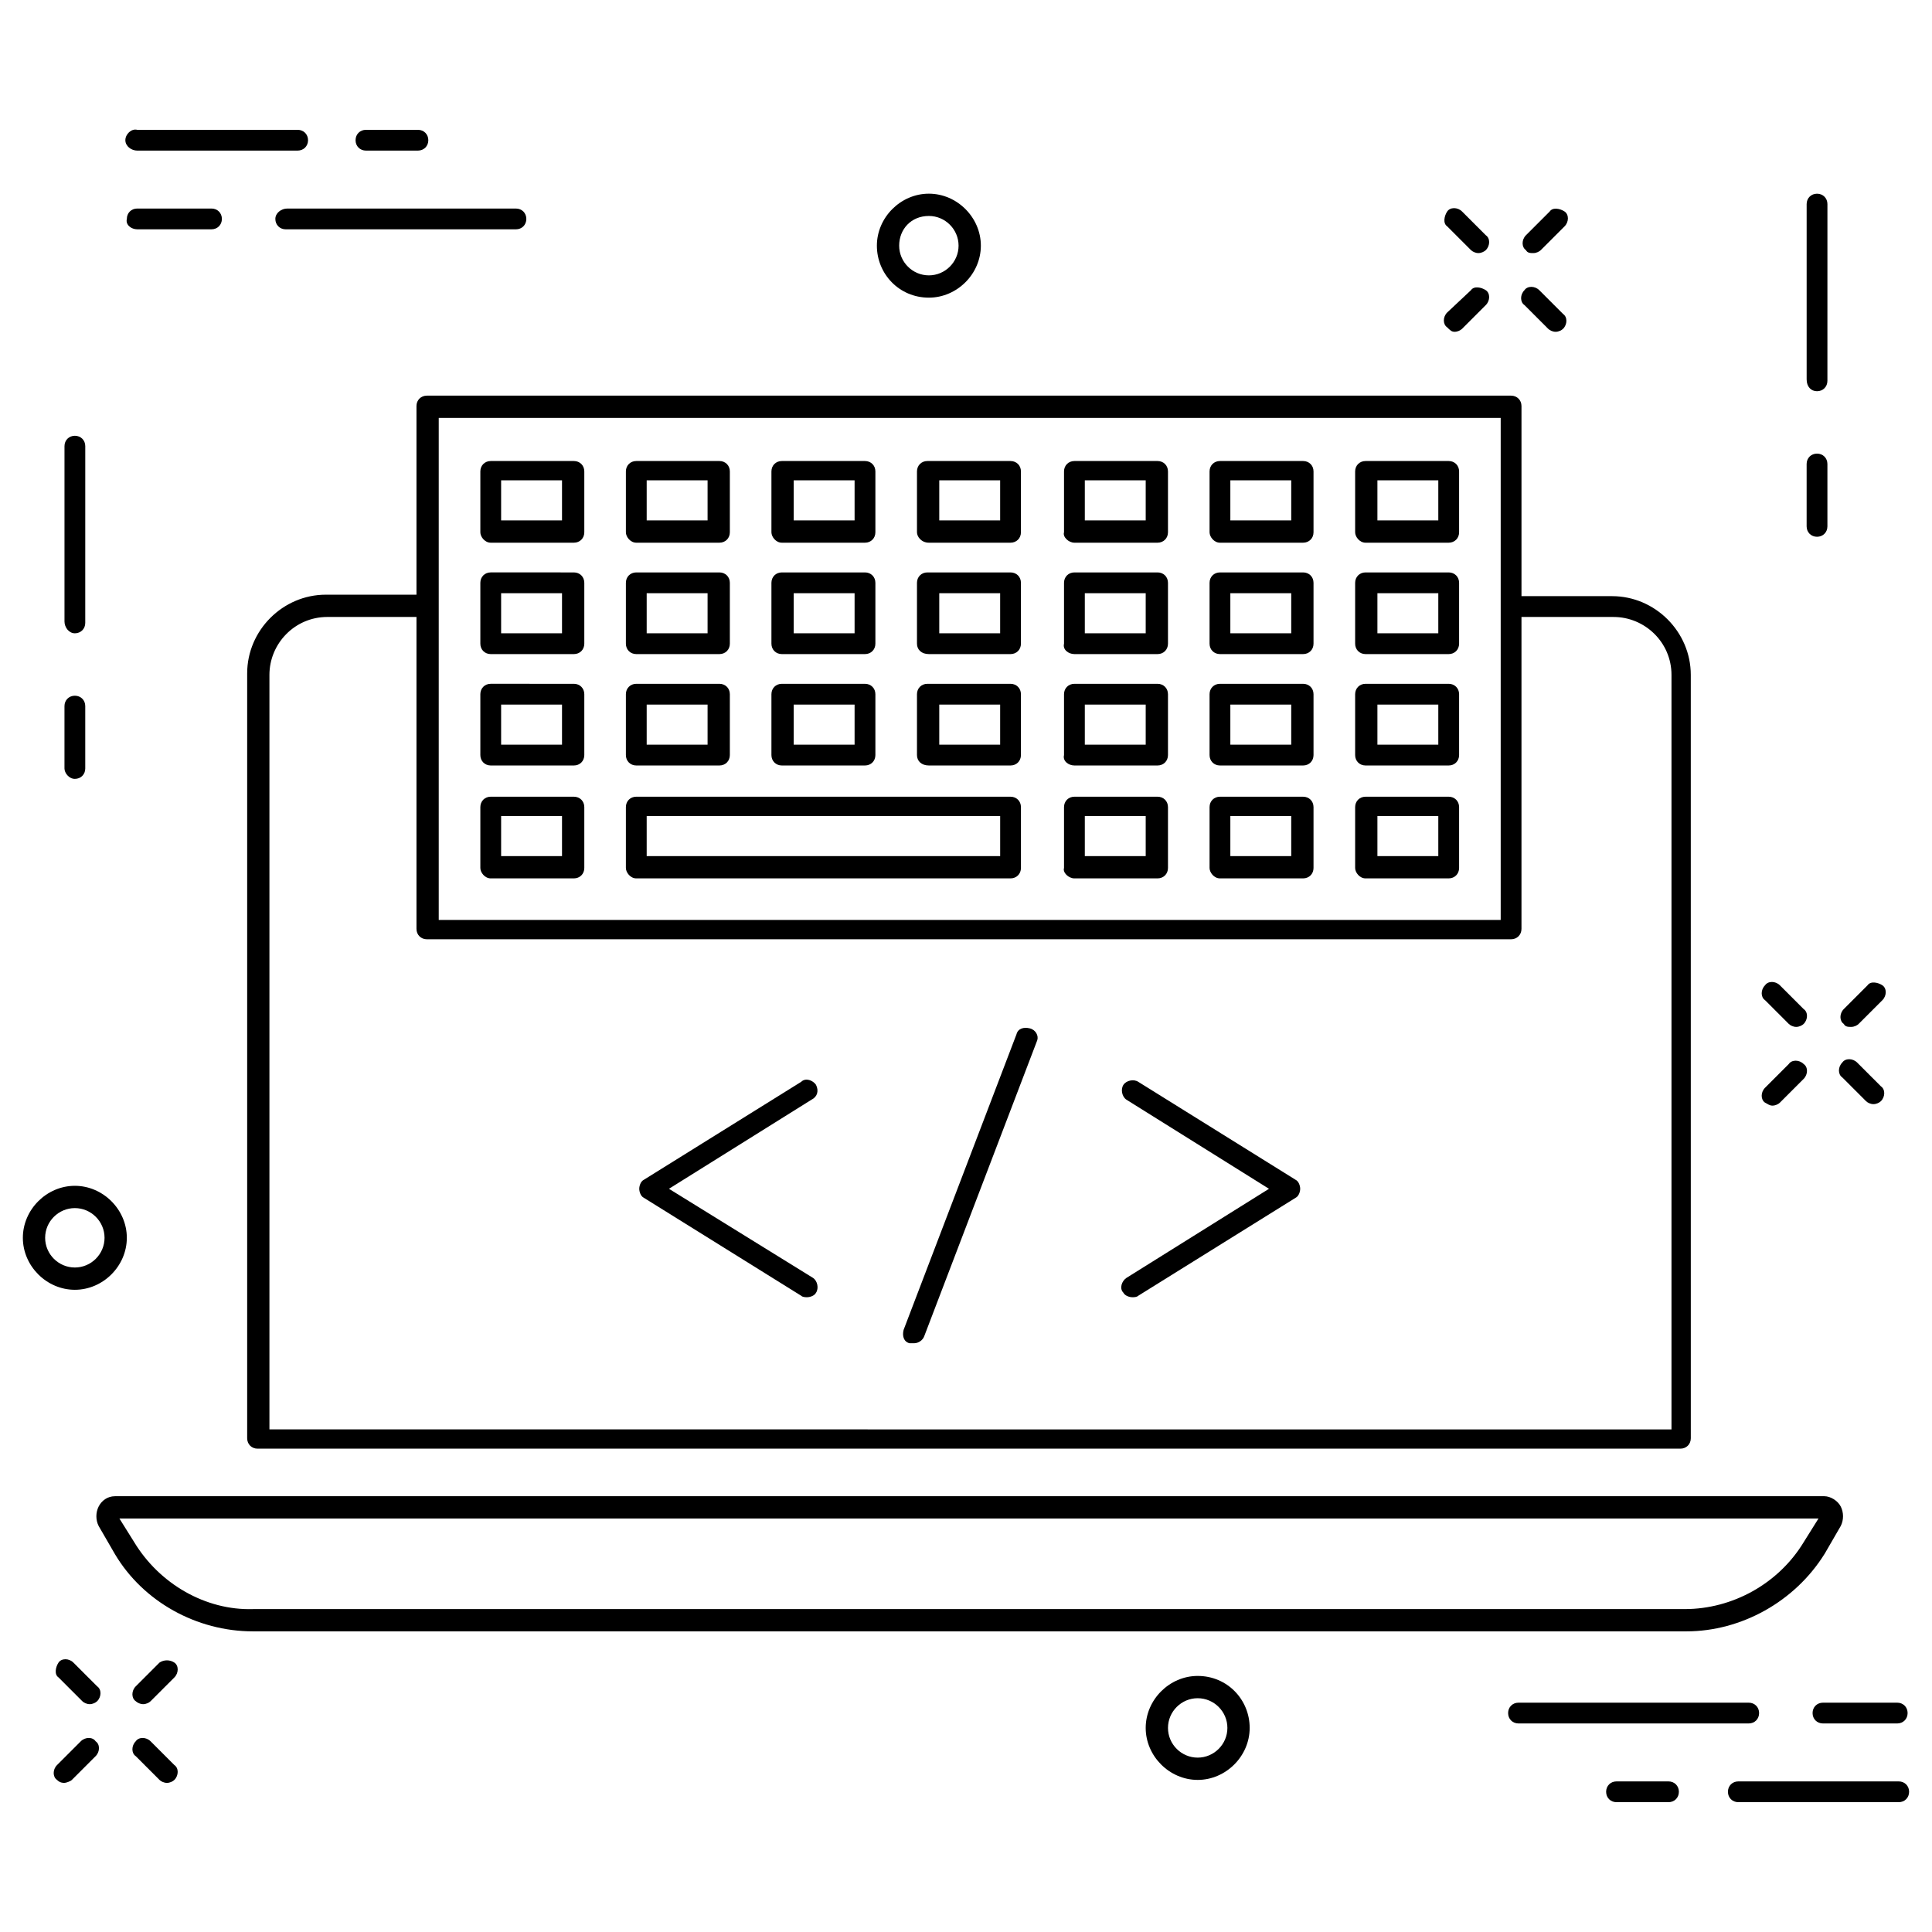 <?xml version="1.0" encoding="UTF-8"?>
<!-- Uploaded to: SVG Repo, www.svgrepo.com, Generator: SVG Repo Mixer Tools -->
<svg fill="#000000" width="800px" height="800px" version="1.1" viewBox="144 144 512 512" xmlns="http://www.w3.org/2000/svg">
 <g>
  <path d="m533.82 210.28c0.395 0.395 1.18 0.789 1.969 0.789 0.789 0 1.574-0.395 1.969-0.789 1.18-1.18 1.18-3.148 0-3.938l-6.297-6.297c-1.18-1.18-3.148-1.18-3.938 0-0.789 1.18-1.18 3.148 0 3.938z"/>
  <path d="m554.29 231.14c0.395 0.395 1.18 0.789 1.969 0.789 0.789 0 1.574-0.395 1.969-0.789 1.18-1.18 1.18-3.148 0-3.938l-6.297-6.297c-1.18-1.18-3.148-1.18-3.938 0-1.18 1.18-1.18 3.148 0 3.938z"/>
  <path d="m529.49 231.93c0.789 0 1.574-0.395 1.969-0.789l6.297-6.297c1.18-1.18 1.18-3.148 0-3.938-1.18-0.789-3.148-1.18-3.938 0l-6.297 5.906c-1.18 1.18-1.18 3.148 0 3.938 0.789 0.789 1.184 1.18 1.969 1.18z"/>
  <path d="m550.36 211.07c0.789 0 1.574-0.395 1.969-0.789l6.297-6.297c1.18-1.18 1.18-3.148 0-3.938-1.18-0.789-3.148-1.18-3.938 0l-6.297 6.297c-1.18 1.18-1.18 3.148 0 3.938 0.395 0.789 1.18 0.789 1.969 0.789z"/>
  <path d="m163.45 584.6c-1.18-1.18-3.148-1.18-3.938 0-0.789 1.18-1.18 3.148 0 3.938l6.297 6.297c0.395 0.395 1.18 0.789 1.969 0.789 0.789 0 1.574-0.395 1.969-0.789 1.18-1.18 1.18-3.148 0-3.938z"/>
  <path d="m183.91 605.46c-1.18-1.18-3.148-1.18-3.938 0-1.18 1.18-1.18 3.148 0 3.938l6.297 6.297c0.395 0.395 1.18 0.789 1.969 0.789 0.789 0 1.574-0.395 1.969-0.789 1.18-1.18 1.18-3.148 0-3.938z"/>
  <path d="m165.41 605.46-6.297 6.297c-1.18 1.18-1.18 3.148 0 3.938 0.785 0.789 1.57 0.789 1.965 0.789s1.574-0.395 1.969-0.789l6.297-6.297c1.18-1.18 1.18-3.148 0-3.938-0.785-1.18-2.754-1.18-3.934 0z"/>
  <path d="m186.27 584.6-6.297 6.297c-1.18 1.18-1.18 3.148 0 3.938 0.395 0.395 1.18 0.789 1.969 0.789 0.789 0 1.574-0.395 1.969-0.789l6.297-6.297c1.18-1.18 1.18-3.148 0-3.938-1.184-0.789-2.758-0.789-3.938 0z"/>
  <path d="m618.05 415.35c0.395 0.395 1.18 0.789 1.969 0.789 0.789 0 1.574-0.395 1.969-0.789 1.18-1.18 1.18-3.148 0-3.938l-6.297-6.297c-1.18-1.18-3.148-1.18-3.938 0-1.18 1.18-1.18 3.148 0 3.938z"/>
  <path d="m638.52 435.82c0.395 0.395 1.18 0.789 1.969 0.789 0.789 0 1.574-0.395 1.969-0.789 1.18-1.18 1.18-3.148 0-3.938l-6.297-6.297c-1.18-1.18-3.148-1.18-3.938 0-1.18 1.18-1.18 3.148 0 3.938z"/>
  <path d="m613.72 437c0.789 0 1.574-0.395 1.969-0.789l6.297-6.297c1.18-1.18 1.18-3.148 0-3.938-1.18-1.18-3.148-1.18-3.938 0l-6.297 6.297c-1.18 1.18-1.18 3.148 0 3.938 0.789 0.395 1.184 0.789 1.969 0.789z"/>
  <path d="m634.59 416.14c0.789 0 1.574-0.395 1.969-0.789l6.297-6.297c1.18-1.18 1.18-3.148 0-3.938-1.18-0.789-3.148-1.18-3.938 0l-6.297 6.297c-1.18 1.18-1.18 3.148 0 3.938 0.395 0.789 1.18 0.789 1.969 0.789z"/>
  <path d="m163.84 311.83c1.574 0 2.754-1.18 2.754-2.754l0.004-46.84c0-1.574-1.18-2.754-2.754-2.754-1.574 0-2.754 1.18-2.754 2.754v46.445c-0.004 1.574 1.176 3.148 2.75 3.148z"/>
  <path d="m163.84 350.41c1.574 0 2.754-1.18 2.754-2.754v-16.531c0-1.574-1.18-2.754-2.754-2.754-1.574 0-2.754 1.18-2.754 2.754v16.531c0 1.18 1.18 2.754 2.754 2.754z"/>
  <path d="m625.53 247.68c1.574 0 2.754-1.18 2.754-2.754l0.004-46.84c0-1.574-1.18-2.754-2.754-2.754-1.574 0-2.754 1.18-2.754 2.754v46.445c-0.004 1.965 1.176 3.148 2.75 3.148z"/>
  <path d="m625.53 286.25c1.574 0 2.754-1.18 2.754-2.754v-16.531c0-1.574-1.18-2.754-2.754-2.754s-2.754 1.18-2.754 2.754v16.531c0 1.574 1.18 2.754 2.754 2.754z"/>
  <path d="m390.16 222.88c7.477 0 13.777-6.297 13.777-13.777 0-7.477-6.297-13.777-13.777-13.777-7.477 0-13.777 6.297-13.777 13.777 0 7.481 5.902 13.777 13.777 13.777zm0-21.648c4.328 0 7.871 3.543 7.871 7.871 0 4.328-3.543 7.871-7.871 7.871s-7.871-3.543-7.871-7.871c-0.004-4.328 3.144-7.871 7.871-7.871z"/>
  <path d="m461.4 588.14c-7.477 0-13.777 6.297-13.777 13.777 0 7.477 6.297 13.777 13.777 13.777 7.477 0 13.777-6.297 13.777-13.777s-5.902-13.777-13.777-13.777zm0 21.648c-4.328 0-7.871-3.543-7.871-7.871s3.543-7.871 7.871-7.871c4.328 0 7.871 3.543 7.871 7.871 0.004 4.328-3.539 7.871-7.871 7.871z"/>
  <path d="m177.61 472.03c0-7.477-6.297-13.777-13.777-13.777-7.477 0-13.777 6.297-13.777 13.777 0 7.477 6.297 13.777 13.777 13.777 7.481 0 13.777-6.297 13.777-13.777zm-21.648 0c0-4.328 3.543-7.871 7.871-7.871 4.328 0 7.871 3.543 7.871 7.871s-3.543 7.871-7.871 7.871c-4.328 0-7.871-3.543-7.871-7.871z"/>
  <path d="m216.97 202.02c0 1.574 1.18 2.754 2.754 2.754h61.008c1.574 0 2.754-1.18 2.754-2.754s-1.18-2.754-2.754-2.754h-60.613c-1.574 0-3.148 1.18-3.148 2.754z"/>
  <path d="m180.37 204.77h19.68c1.574 0 2.754-1.18 2.754-2.754s-1.18-2.754-2.754-2.754h-19.68c-1.574 0-2.754 1.18-2.754 2.754-0.395 1.57 1.18 2.754 2.754 2.754z"/>
  <path d="m180.37 183.91h42.512c1.574 0 2.754-1.18 2.754-2.754s-1.18-2.754-2.754-2.754h-42.512c-1.574-0.395-3.148 1.18-3.148 2.754s1.574 2.754 3.148 2.754z"/>
  <path d="m240.98 183.91h13.777c1.574 0 2.754-1.18 2.754-2.754s-1.18-2.754-2.754-2.754h-13.777c-1.574 0-2.754 1.18-2.754 2.754-0.004 1.574 1.18 2.754 2.754 2.754z"/>
  <path d="m610.18 597.98c0-1.574-1.18-2.754-2.754-2.754h-61.008c-1.574 0-2.754 1.18-2.754 2.754s1.18 2.754 2.754 2.754h61.008c1.574 0 2.754-1.18 2.754-2.754z"/>
  <path d="m624.35 597.98c0 1.574 1.18 2.754 2.754 2.754h19.68c1.574 0 2.754-1.18 2.754-2.754s-1.18-2.754-2.754-2.754h-19.68c-1.574 0-2.754 1.18-2.754 2.754z"/>
  <path d="m647.18 616.09h-42.508c-1.574 0-2.754 1.18-2.754 2.754 0 1.574 1.18 2.754 2.754 2.754h42.508c1.574 0 2.754-1.18 2.754-2.754 0-1.574-1.18-2.754-2.754-2.754z"/>
  <path d="m586.17 616.09h-13.777c-1.574 0-2.754 1.18-2.754 2.754 0 1.574 1.18 2.754 2.754 2.754h13.777c1.574 0 2.754-1.18 2.754-2.754 0-1.574-1.18-2.754-2.754-2.754z"/>
  <path d="m627.5 555.86 4.328-7.477c0.789-1.574 0.789-3.543 0-5.117s-2.754-2.754-4.328-2.754h-453.04c-1.969 0-3.543 1.18-4.328 2.754-0.789 1.574-0.789 3.543 0 5.117l4.328 7.477c7.477 12.594 21.648 20.469 36.605 20.469h379.82c14.562 0 28.734-7.871 36.605-20.469zm-447.92-3.148-3.938-6.297h450.28l-3.938 6.297c-6.691 11.02-18.895 17.711-31.488 17.711l-379.43 0.004c-12.594 0.391-24.797-6.691-31.488-17.715z"/>
  <path d="m445.66 430.7c-1.18-0.789-3.148-0.395-3.938 0.789-0.789 1.18-0.395 3.148 0.789 3.938l37.785 23.617-37.785 23.617c-1.18 0.789-1.969 2.754-0.789 3.938 0.395 0.789 1.574 1.18 2.363 1.18 0.395 0 1.18 0 1.574-0.395l41.723-25.977c0.789-0.395 1.18-1.574 1.18-2.363 0-0.789-0.395-1.969-1.18-2.363z"/>
  <path d="m360.25 431.49c-0.789-1.18-2.754-1.969-3.938-0.789l-41.723 25.977c-0.789 0.395-1.18 1.574-1.18 2.363 0 0.789 0.395 1.969 1.18 2.363l41.723 25.977c0.395 0.395 1.18 0.395 1.574 0.395 0.789 0 1.969-0.395 2.363-1.18 0.789-1.18 0.395-3.148-0.789-3.938l-38.18-23.617 37.785-23.617c1.574-0.785 1.969-2.359 1.184-3.934z"/>
  <path d="m416.92 416.53c-1.574-0.395-3.148 0-3.543 1.574l-29.914 78.328c-0.395 1.574 0 3.148 1.574 3.543h1.18c1.18 0 2.363-0.789 2.754-1.969l29.914-78.328c0.398-1.184-0.391-2.758-1.965-3.148z"/>
  <path d="m254.37 251.61v49.988h-24.008c-11.414 0-20.859 9.445-20.859 20.859v202.7c0 1.574 1.18 2.754 2.754 2.754h377.07c1.574 0 2.754-1.18 2.754-2.754l-0.004-202.31c0-11.414-9.445-20.859-20.859-20.859h-24.008v-50.383c0-1.574-1.18-2.754-2.754-2.754h-287.33c-1.578 0-2.758 1.18-2.758 2.754zm317.24 55.895c8.266 0 15.352 6.691 15.352 15.352v199.95l-371.56-0.004v-199.95c0-8.266 6.691-15.352 15.352-15.352l23.617 0.004v82.656c0 1.574 1.18 2.754 2.754 2.754h287.33c1.574 0 2.754-1.18 2.754-2.754v-82.656zm-311.34-52.746h281.43v133.04h-281.43z"/>
  <path d="m274.05 287.82h22.043c1.574 0 2.754-1.18 2.754-2.754v-16.137c0-1.574-1.18-2.754-2.754-2.754h-22.043c-1.574 0-2.754 1.18-2.754 2.754v16.137c-0.004 1.18 1.18 2.754 2.754 2.754zm2.754-16.531h16.137v10.629h-16.137z"/>
  <path d="m312.62 287.82h22.043c1.574 0 2.754-1.18 2.754-2.754v-16.137c0-1.574-1.18-2.754-2.754-2.754h-22.043c-1.574 0-2.754 1.18-2.754 2.754v16.137c0 1.18 1.18 2.754 2.754 2.754zm2.758-16.531h16.137v10.629h-16.137z"/>
  <path d="m351.19 287.82h22.043c1.574 0 2.754-1.18 2.754-2.754v-16.137c0-1.574-1.18-2.754-2.754-2.754h-22.043c-1.574 0-2.754 1.18-2.754 2.754v16.137c0 1.18 1.18 2.754 2.754 2.754zm3.148-16.531h16.137v10.629h-16.137z"/>
  <path d="m390.16 287.82h21.645c1.574 0 2.754-1.18 2.754-2.754v-16.137c0-1.574-1.18-2.754-2.754-2.754h-22.043c-1.574 0-2.754 1.18-2.754 2.754v16.137c0 1.18 1.184 2.754 3.152 2.754zm2.754-16.531h16.137v10.629h-16.137z"/>
  <path d="m428.73 287.82h22.043c1.574 0 2.754-1.18 2.754-2.754v-16.137c0-1.574-1.18-2.754-2.754-2.754h-22.043c-1.574 0-2.754 1.18-2.754 2.754v16.137c-0.395 1.18 1.18 2.754 2.754 2.754zm2.758-16.531h16.137v10.629h-16.137z"/>
  <path d="m467.3 287.82h22.043c1.574 0 2.754-1.18 2.754-2.754v-16.137c0-1.574-1.18-2.754-2.754-2.754h-22.043c-1.574 0-2.754 1.18-2.754 2.754v16.137c0 1.18 1.18 2.754 2.754 2.754zm2.754-16.531h16.137v10.629h-16.137z"/>
  <path d="m505.88 287.82h22.043c1.574 0 2.754-1.18 2.754-2.754v-16.137c0-1.574-1.18-2.754-2.754-2.754h-22.043c-1.574 0-2.754 1.18-2.754 2.754v16.137c-0.004 1.18 1.18 2.754 2.754 2.754zm3.148-16.531h16.137v10.629h-16.137z"/>
  <path d="m274.05 317.34h22.043c1.574 0 2.754-1.18 2.754-2.754v-16.137c0-1.574-1.18-2.754-2.754-2.754l-22.043-0.004c-1.574 0-2.754 1.18-2.754 2.754v16.137c-0.004 1.574 1.18 2.758 2.754 2.758zm2.754-16.141h16.137v10.629h-16.137z"/>
  <path d="m312.62 317.34h22.043c1.574 0 2.754-1.18 2.754-2.754v-16.137c0-1.574-1.18-2.754-2.754-2.754h-22.043c-1.574 0-2.754 1.18-2.754 2.754v16.137c0 1.57 1.18 2.754 2.754 2.754zm2.758-16.141h16.137v10.629h-16.137z"/>
  <path d="m351.19 317.34h22.043c1.574 0 2.754-1.18 2.754-2.754v-16.137c0-1.574-1.18-2.754-2.754-2.754h-22.043c-1.574 0-2.754 1.18-2.754 2.754v16.137c0 1.57 1.18 2.754 2.754 2.754zm3.148-16.141h16.137v10.629h-16.137z"/>
  <path d="m390.16 317.34h21.645c1.574 0 2.754-1.18 2.754-2.754v-16.137c0-1.574-1.18-2.754-2.754-2.754h-22.043c-1.574 0-2.754 1.18-2.754 2.754v16.137c0 1.57 1.184 2.754 3.152 2.754zm2.754-16.141h16.137v10.629h-16.137z"/>
  <path d="m428.73 317.34h22.043c1.574 0 2.754-1.18 2.754-2.754v-16.137c0-1.574-1.18-2.754-2.754-2.754h-22.043c-1.574 0-2.754 1.18-2.754 2.754v16.137c-0.395 1.57 1.18 2.754 2.754 2.754zm2.758-16.141h16.137v10.629h-16.137z"/>
  <path d="m467.3 317.34h22.043c1.574 0 2.754-1.18 2.754-2.754v-16.137c0-1.574-1.18-2.754-2.754-2.754h-22.043c-1.574 0-2.754 1.18-2.754 2.754v16.137c0 1.57 1.18 2.754 2.754 2.754zm2.754-16.141h16.137v10.629h-16.137z"/>
  <path d="m505.88 317.34h22.043c1.574 0 2.754-1.18 2.754-2.754v-16.137c0-1.574-1.18-2.754-2.754-2.754h-22.043c-1.574 0-2.754 1.18-2.754 2.754v16.137c-0.004 1.57 1.18 2.754 2.754 2.754zm3.148-16.141h16.137v10.629h-16.137z"/>
  <path d="m274.05 346.86h22.043c1.574 0 2.754-1.18 2.754-2.754v-16.137c0-1.574-1.18-2.754-2.754-2.754l-22.043-0.004c-1.574 0-2.754 1.18-2.754 2.754v16.137c-0.004 1.574 1.18 2.758 2.754 2.758zm2.754-16.137h16.137v10.629h-16.137z"/>
  <path d="m312.62 346.86h22.043c1.574 0 2.754-1.18 2.754-2.754v-16.137c0-1.574-1.18-2.754-2.754-2.754h-22.043c-1.574 0-2.754 1.18-2.754 2.754v16.137c0 1.57 1.18 2.754 2.754 2.754zm2.758-16.137h16.137v10.629h-16.137z"/>
  <path d="m351.19 346.86h22.043c1.574 0 2.754-1.18 2.754-2.754v-16.137c0-1.574-1.18-2.754-2.754-2.754h-22.043c-1.574 0-2.754 1.18-2.754 2.754v16.137c0 1.57 1.18 2.754 2.754 2.754zm3.148-16.137h16.137v10.629h-16.137z"/>
  <path d="m390.16 346.86h21.645c1.574 0 2.754-1.18 2.754-2.754v-16.137c0-1.574-1.18-2.754-2.754-2.754h-22.043c-1.574 0-2.754 1.18-2.754 2.754v16.137c0 1.57 1.184 2.754 3.152 2.754zm2.754-16.137h16.137v10.629h-16.137z"/>
  <path d="m428.73 346.86h22.043c1.574 0 2.754-1.18 2.754-2.754v-16.137c0-1.574-1.18-2.754-2.754-2.754h-22.043c-1.574 0-2.754 1.18-2.754 2.754v16.137c-0.395 1.57 1.18 2.754 2.754 2.754zm2.758-16.137h16.137v10.629l-16.137-0.004z"/>
  <path d="m467.3 346.86h22.043c1.574 0 2.754-1.18 2.754-2.754v-16.137c0-1.574-1.18-2.754-2.754-2.754h-22.043c-1.574 0-2.754 1.18-2.754 2.754v16.137c0 1.57 1.18 2.754 2.754 2.754zm2.754-16.137h16.137v10.629h-16.137z"/>
  <path d="m505.88 346.86h22.043c1.574 0 2.754-1.18 2.754-2.754v-16.137c0-1.574-1.18-2.754-2.754-2.754h-22.043c-1.574 0-2.754 1.18-2.754 2.754v16.137c-0.004 1.57 1.18 2.754 2.754 2.754zm3.148-16.137h16.137v10.629h-16.137z"/>
  <path d="m274.05 376.78h22.043c1.574 0 2.754-1.18 2.754-2.754v-16.137c0-1.574-1.18-2.754-2.754-2.754l-22.043-0.004c-1.574 0-2.754 1.18-2.754 2.754v16.137c-0.004 1.184 1.18 2.758 2.754 2.758zm2.754-16.531h16.137v10.629h-16.137z"/>
  <path d="m312.62 376.78h99.188c1.574 0 2.754-1.18 2.754-2.754v-16.137c0-1.574-1.18-2.754-2.754-2.754l-99.188-0.004c-1.574 0-2.754 1.18-2.754 2.754v16.137c0 1.184 1.18 2.758 2.754 2.758zm2.758-16.531h93.676v10.629l-93.676-0.004z"/>
  <path d="m428.73 376.78h22.043c1.574 0 2.754-1.18 2.754-2.754v-16.137c0-1.574-1.18-2.754-2.754-2.754h-22.043c-1.574 0-2.754 1.18-2.754 2.754v16.137c-0.395 1.18 1.18 2.754 2.754 2.754zm2.758-16.531h16.137v10.629l-16.137-0.004z"/>
  <path d="m467.3 376.78h22.043c1.574 0 2.754-1.18 2.754-2.754v-16.137c0-1.574-1.18-2.754-2.754-2.754h-22.043c-1.574 0-2.754 1.18-2.754 2.754v16.137c0 1.18 1.18 2.754 2.754 2.754zm2.754-16.531h16.137v10.629h-16.137z"/>
  <path d="m505.88 376.78h22.043c1.574 0 2.754-1.18 2.754-2.754v-16.137c0-1.574-1.18-2.754-2.754-2.754h-22.043c-1.574 0-2.754 1.18-2.754 2.754v16.137c-0.004 1.18 1.18 2.754 2.754 2.754zm3.148-16.531h16.137v10.629h-16.137z"/>
 </g>
</svg>